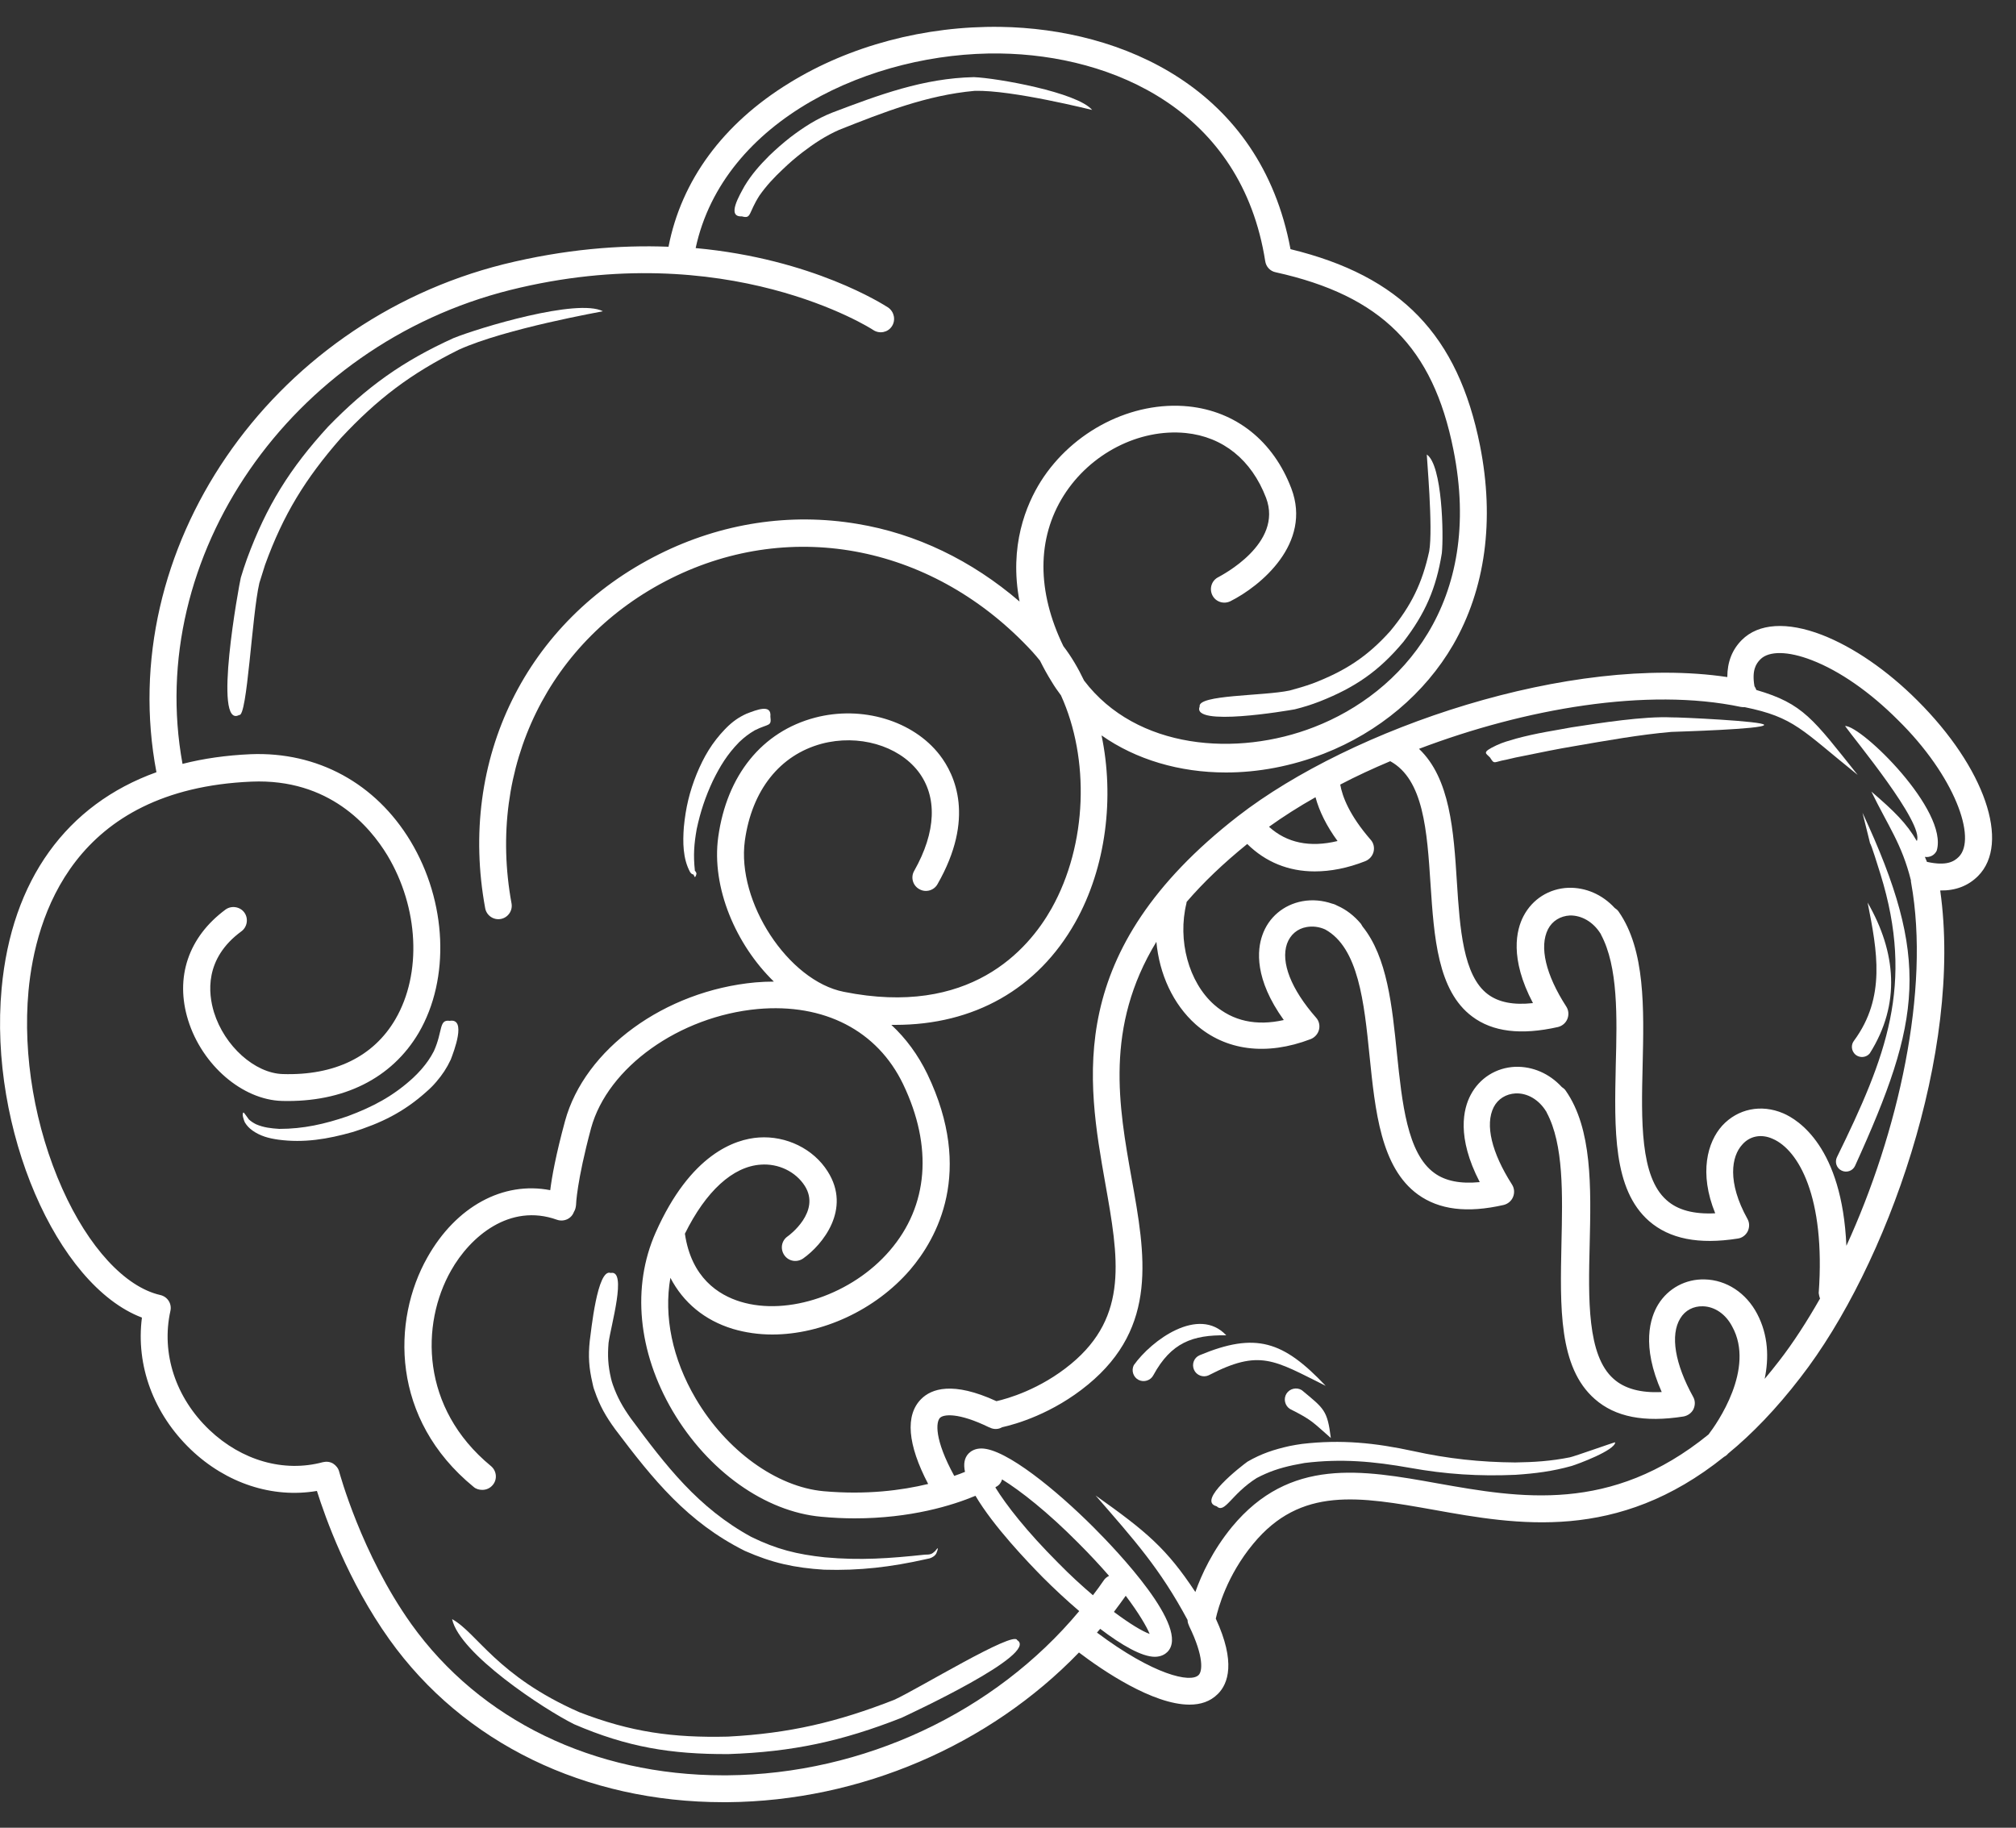 <?xml version="1.0" encoding="UTF-8"?> <svg xmlns="http://www.w3.org/2000/svg" width="75" height="68" viewBox="0 0 75 68" fill="none"><rect x="0" y="0" width="75" height="68" fill="#333333" stroke="none"/> <path fill-rule="evenodd" clip-rule="evenodd" d="M71.33 26.06C70.2 24.93 68.94 24.07 67.78 23.62C66.48 23.12 65.42 23.19 64.8 23.81C64.44 24.17 64.26 24.63 64.26 25.19C58.43 24.32 50.29 27.08 46.05 30.37C39.58 35.4 40.44 40.18 41.12 44.03C41.61 46.79 42 48.96 39.85 50.74C38.69 51.7 37.47 52.04 37.07 52.13C35.44 51.38 34.65 51.67 34.27 52.05C33.67 52.65 33.76 53.74 34.53 55.21C33.54 55.45 32.23 55.62 30.64 55.48C28.89 55.32 27.02 53.97 25.88 52.03C25.01 50.55 24.69 48.97 24.94 47.54C25.42 48.46 26.21 49.12 27.26 49.44C27.73 49.58 28.23 49.65 28.73 49.65C30.57 49.65 32.56 48.75 33.86 47.24C34.85 46.08 36.25 43.61 34.5 39.96C34.15 39.24 33.7 38.63 33.16 38.13C33.21 38.13 33.26 38.13 33.31 38.13C36.23 38.13 38.6 36.8 40 34.32C41.16 32.26 41.46 29.65 40.98 27.36C42.26 28.26 43.88 28.74 45.61 28.74C46.8 28.74 48.04 28.51 49.25 28.04C51.3 27.24 53.01 25.8 54.06 23.99C55.26 21.91 55.61 19.35 55.06 16.58C54.24 12.47 52.12 10.27 48.01 9.27C46.89 3.27 41.74 1.07 37.22 1C34.41 0.96 31.61 1.7 29.36 3.09C26.9 4.6 25.35 6.71 24.87 9.18C23.07 9.11 21.01 9.27 18.74 9.83C10 12.02 4.25 20.47 5.82 28.73C2.48 29.93 0.43 32.74 0.06 36.78C-0.42 42 2.11 47.82 5.28 49.02C5.05 50.8 5.71 52.6 7.1 53.93C8.42 55.19 10.14 55.75 11.79 55.47C12.1 56.45 12.94 58.83 14.49 61C17.24 64.85 21.77 67.05 26.92 67.05C26.97 67.05 27.02 67.05 27.06 67.05C32.01 67.01 36.81 64.93 40.14 61.48C41.02 62.15 42.89 63.42 44.25 63.42C44.66 63.42 45.02 63.31 45.31 63.02C45.69 62.64 45.98 61.84 45.23 60.22C45.32 59.82 45.65 58.61 46.62 57.44C48.39 55.29 50.57 55.68 53.33 56.17C56.44 56.73 60.17 57.39 64.14 54.2C64.2 54.17 64.25 54.13 64.29 54.08C65.18 53.35 66.08 52.42 66.98 51.25C70.2 47.11 73.03 39.11 72.18 33.13C72.75 33.14 73.22 32.96 73.59 32.59C74.8 31.37 73.84 28.56 71.33 26.06ZM49.76 31.29C48.73 31.54 47.87 31.36 47.21 30.76C47.74 30.38 48.32 30.01 48.94 29.66C49.08 30.18 49.35 30.73 49.76 31.29ZM27.05 66.05C27 66.05 26.96 66.05 26.91 66.05C22.09 66.05 17.86 64 15.3 60.42C13.44 57.81 12.63 54.79 12.62 54.76C12.59 54.63 12.5 54.52 12.39 54.45C12.27 54.38 12.14 54.37 12.01 54.4C10.56 54.79 8.99 54.34 7.79 53.2C6.53 52 5.99 50.35 6.34 48.77C6.4 48.5 6.23 48.24 5.96 48.18C4.65 47.88 3.29 46.4 2.32 44.23C1.3 41.95 0.84 39.27 1.06 36.87C1.32 34.08 2.74 29.36 9.36 29.08C12.25 28.96 13.76 30.75 14.41 31.82C15.58 33.77 15.7 36.22 14.71 37.92C13.9 39.31 12.45 40.02 10.52 39.96C9.48 39.93 8.35 38.92 7.96 37.66C7.75 36.97 7.59 35.67 8.98 34.65C9.2 34.49 9.25 34.17 9.09 33.95C8.93 33.73 8.61 33.68 8.39 33.84C7.01 34.86 6.5 36.36 7 37.96C7.52 39.63 9.02 40.92 10.49 40.96C12.78 41.02 14.58 40.12 15.58 38.42C16.75 36.41 16.63 33.55 15.27 31.29C13.97 29.14 11.81 27.96 9.32 28.06C8.42 28.1 7.57 28.22 6.79 28.42C5.38 20.71 10.79 12.84 18.98 10.79C27.04 8.78 32.44 12.24 32.49 12.28C32.72 12.43 33.03 12.37 33.18 12.14C33.33 11.91 33.27 11.6 33.04 11.44C32.88 11.34 30.24 9.63 25.88 9.23C26.91 4.44 32.45 1.92 37.21 1.99C41.4 2.05 46.19 4.11 47.07 9.72C47.1 9.92 47.25 10.09 47.46 10.13C51.39 11 53.31 12.92 54.07 16.73C55.21 22.41 52.14 25.79 48.89 27.05C46.02 28.17 42.28 27.89 40.33 25.32C40.11 24.86 39.86 24.43 39.56 24.04C38.57 22 38.57 20.03 39.57 18.44C40.56 16.87 42.38 15.94 44.11 16.11C45.5 16.25 46.56 17.11 47.1 18.52C47.75 20.23 45.43 21.41 45.33 21.47C45.08 21.59 44.98 21.89 45.1 22.14C45.22 22.39 45.52 22.49 45.77 22.37C46.89 21.81 48.82 20.22 48.04 18.17C47.37 16.41 45.98 15.3 44.21 15.12C42.12 14.91 39.91 16.03 38.72 17.91C38.18 18.77 37.53 20.31 37.93 22.38C36.15 20.85 34.08 19.85 31.89 19.49C29.39 19.07 26.84 19.46 24.52 20.62C19.57 23.09 17.03 28.26 18.05 33.79C18.1 34.06 18.36 34.24 18.63 34.19C18.9 34.14 19.08 33.88 19.03 33.61C18.1 28.53 20.43 23.78 24.96 21.52C29.51 19.25 34.79 20.32 38.41 24.25C38.51 24.36 38.6 24.47 38.69 24.58C38.82 24.84 38.96 25.1 39.13 25.37C39.23 25.54 39.35 25.71 39.47 25.87C40.54 28.22 40.46 31.41 39.12 33.8C38.24 35.36 36.07 37.84 31.39 36.9C29.32 36.49 27.4 33.55 27.71 31.28C27.97 29.4 29.01 28.09 30.57 27.67C31.93 27.31 33.41 27.73 34.16 28.7C34.88 29.64 34.83 30.95 34.01 32.4C33.87 32.64 33.96 32.95 34.2 33.08C34.44 33.22 34.75 33.13 34.88 32.89C36.28 30.44 35.53 28.83 34.96 28.09C33.97 26.81 32.07 26.24 30.32 26.7C28.35 27.22 27.04 28.84 26.72 31.14C26.46 33.02 27.38 35.15 28.79 36.52C28.56 36.52 28.33 36.53 28.1 36.55C24.73 36.86 21.75 39.03 21.02 41.71C20.68 42.96 20.53 43.79 20.47 44.28C18.72 43.94 16.97 44.88 15.9 46.78C14.57 49.13 14.54 52.8 17.62 55.32C17.71 55.4 17.83 55.43 17.94 55.43C18.09 55.43 18.23 55.37 18.33 55.25C18.51 55.04 18.48 54.72 18.26 54.54C15.64 52.38 15.65 49.26 16.78 47.27C17.49 46.01 18.96 44.75 20.72 45.38C20.98 45.47 21.26 45.34 21.35 45.09C21.4 45.01 21.42 44.93 21.43 44.83C21.43 44.82 21.45 43.98 21.99 41.97C22.61 39.71 25.27 37.81 28.19 37.54C30.66 37.32 32.64 38.34 33.6 40.34C34.71 42.66 34.54 44.86 33.1 46.53C31.71 48.15 29.32 48.97 27.55 48.43C26.73 48.18 25.72 47.54 25.48 45.9C26.26 44.32 27.26 43.4 28.3 43.33C28.96 43.28 29.6 43.59 29.94 44.12C30.55 45.08 29.35 45.97 29.3 46C29.07 46.16 29.02 46.47 29.18 46.7C29.34 46.93 29.65 46.98 29.88 46.82C30.59 46.32 31.69 44.99 30.79 43.58C30.26 42.74 29.25 42.25 28.23 42.32C27.35 42.38 25.69 42.93 24.39 45.86C23.5 47.87 23.73 50.29 25.02 52.49C26.34 54.73 28.46 56.24 30.55 56.43C30.98 56.47 31.4 56.49 31.79 56.49C33.88 56.49 35.43 56.01 36.29 55.65C36.96 56.79 38.25 58.13 38.79 58.68C39.21 59.1 39.67 59.53 40.15 59.94C37.01 63.71 32.12 66.01 27.05 66.05ZM37.07 55.31C37.18 55.25 37.25 55.15 37.28 55.04C37.96 55.46 38.97 56.25 40.11 57.4C40.55 57.84 40.93 58.25 41.26 58.63C41.18 58.67 41.11 58.72 41.06 58.8C40.93 58.99 40.8 59.17 40.66 59.35C40.26 59.01 39.82 58.61 39.37 58.15C38.19 56.97 37.43 55.99 37.03 55.34C37.05 55.32 37.06 55.31 37.07 55.31ZM42.77 60.79C42.49 60.69 42.03 60.41 41.44 59.97C41.59 59.77 41.74 59.57 41.88 59.37C42.37 60.02 42.66 60.52 42.77 60.79ZM63.56 53.37C59.92 56.33 56.54 55.73 53.49 55.19C50.66 54.68 47.98 54.21 45.83 56.81C45.11 57.69 44.7 58.58 44.47 59.23C43.4 57.61 42.65 56.98 40.76 55.64C42.21 57.31 43.15 58.35 44.18 60.27C44.18 60.34 44.2 60.41 44.23 60.47L44.24 60.5C44.8 61.65 44.73 62.19 44.59 62.32C44.29 62.62 42.92 62.32 40.81 60.74C40.85 60.69 40.89 60.65 40.93 60.6C41.73 61.21 42.48 61.64 42.96 61.64C43.2 61.64 43.35 61.54 43.43 61.46C44.31 60.58 41.55 57.69 40.68 56.82C39.33 55.47 37.42 53.89 36.51 53.89C36.27 53.89 36.12 53.99 36.04 54.07C35.87 54.24 35.84 54.48 35.9 54.76C35.78 54.81 35.65 54.86 35.5 54.91C34.75 53.54 34.82 52.9 34.97 52.75C35.1 52.62 35.64 52.54 36.79 53.1L36.82 53.11C36.97 53.19 37.15 53.18 37.28 53.1C37.78 52.99 39.16 52.6 40.48 51.51C43.09 49.36 42.61 46.69 42.1 43.85C41.62 41.16 41.09 38.21 43.02 35.04C43.13 36.24 43.64 37.36 44.48 38.11C45.59 39.09 47.11 39.29 48.76 38.66C48.91 38.6 49.03 38.47 49.07 38.31C49.11 38.15 49.07 37.98 48.96 37.86C48.03 36.8 47.64 35.8 47.88 35.11C48 34.78 48.26 34.55 48.61 34.49C48.84 34.45 49.08 34.48 49.3 34.58C50.54 35.26 50.75 37.3 50.95 39.28C51.16 41.33 51.37 43.44 52.75 44.44C53.54 45.01 54.58 45.14 55.94 44.83C56.1 44.79 56.23 44.68 56.29 44.53C56.35 44.38 56.34 44.21 56.25 44.07C55.49 42.88 55.24 41.84 55.57 41.19C55.73 40.88 56.03 40.7 56.38 40.68C56.82 40.66 57.25 40.91 57.52 41.35C57.53 41.36 57.54 41.38 57.54 41.39C58.18 42.58 58.13 44.44 58.09 46.26C58.04 48.63 57.98 50.87 59.33 52.05C60.09 52.72 61.17 52.93 62.63 52.7C62.79 52.67 62.93 52.57 63 52.43C63.07 52.28 63.07 52.11 62.99 51.97C62.31 50.74 62.13 49.67 62.51 49.05C62.69 48.75 63 48.59 63.35 48.6C63.79 48.61 64.2 48.89 64.44 49.35C65.31 50.92 63.87 52.97 63.56 53.37ZM67.71 48.31C67.22 49.17 66.71 49.96 66.19 50.63C66.01 50.86 65.83 51.09 65.65 51.3C65.81 50.53 65.79 49.68 65.37 48.88C64.96 48.1 64.23 47.62 63.42 47.6C62.71 47.58 62.06 47.93 61.69 48.53C61.39 49.02 61.05 50.06 61.82 51.79C61.03 51.83 60.43 51.66 60.03 51.3C59.04 50.43 59.09 48.32 59.14 46.29C59.19 44.18 59.24 42 58.25 40.58C58.21 40.52 58.16 40.48 58.1 40.44C57.64 39.94 57.02 39.67 56.37 39.69C55.66 39.72 55.04 40.11 54.71 40.74C54.44 41.25 54.18 42.3 55.05 43.98C54.33 44.05 53.77 43.94 53.36 43.64C52.35 42.91 52.16 41.02 51.97 39.2C51.79 37.43 51.61 35.61 50.69 34.47C50.67 34.44 50.65 34.4 50.63 34.37C50.38 34.07 50.08 33.84 49.76 33.7C49.73 33.69 49.71 33.67 49.68 33.66C49.64 33.64 49.6 33.63 49.56 33.62C49.21 33.5 48.83 33.46 48.45 33.53C47.75 33.66 47.19 34.13 46.96 34.8C46.77 35.34 46.66 36.42 47.76 37.95C46.74 38.18 45.86 37.99 45.17 37.38C44.22 36.54 43.8 34.98 44.14 33.6C44.14 33.58 44.14 33.57 44.15 33.55C44.76 32.84 45.5 32.13 46.4 31.4C47.08 32.07 47.93 32.42 48.91 32.42C49.5 32.42 50.13 32.3 50.79 32.04C50.94 31.98 51.06 31.85 51.1 31.69C51.14 31.53 51.1 31.36 50.99 31.24C50.2 30.33 49.94 29.64 49.86 29.19C50.45 28.88 51.08 28.59 51.72 28.32C52.96 29 53.09 30.9 53.22 32.91C53.35 34.85 53.48 36.86 54.77 37.82C55.53 38.39 56.58 38.52 57.96 38.21C58.12 38.17 58.25 38.06 58.31 37.91C58.37 37.76 58.36 37.59 58.27 37.45C57.5 36.26 57.26 35.22 57.59 34.57C57.75 34.26 58.05 34.08 58.4 34.06C58.84 34.05 59.27 34.3 59.54 34.73C59.55 34.74 59.56 34.75 59.56 34.77C60.2 35.96 60.16 37.82 60.11 39.64C60.06 42.01 60 44.25 61.35 45.43C62.11 46.09 63.19 46.31 64.65 46.08C64.81 46.06 64.95 45.95 65.02 45.81C65.09 45.66 65.09 45.49 65.01 45.35C64.25 43.98 64.41 43.02 64.82 42.58C65.1 42.26 65.53 42.18 65.95 42.37C66.9 42.78 67.92 44.52 67.66 48.11C67.67 48.16 67.68 48.24 67.71 48.31ZM72.87 31.88C72.69 32.06 72.41 32.22 71.71 32.07C71.71 32.07 71.7 32.07 71.69 32.07C71.66 32.01 71.64 31.94 71.61 31.88C71.79 31.91 71.97 31.82 72.05 31.65C72.5 30.16 69.26 27 68.64 27.01C68.96 27.47 71.6 30.64 71.31 31.29C70.93 30.63 70.47 30.18 69.62 29.45C70.24 30.73 70.75 31.39 71.09 32.75C71.09 32.78 71.09 32.82 71.1 32.85C71.82 36.84 70.61 42.16 68.69 46.35C68.53 42.67 66.9 41.66 66.34 41.42C65.52 41.07 64.65 41.25 64.07 41.88C63.52 42.49 63.2 43.64 63.81 45.14C63.01 45.18 62.41 45.02 62 44.65C61.01 43.78 61.06 41.67 61.11 39.63C61.16 37.52 61.21 35.34 60.22 33.92C60.18 33.86 60.13 33.82 60.07 33.78C59.61 33.28 58.99 33.01 58.34 33.03C57.63 33.06 57.01 33.45 56.68 34.08C56.41 34.59 56.15 35.65 57.03 37.32C56.3 37.4 55.75 37.29 55.35 36.99C54.43 36.3 54.31 34.53 54.2 32.82C54.08 30.92 53.95 28.96 52.79 27.86C56.74 26.36 61.28 25.57 64.76 26.3C64.81 26.31 64.86 26.31 64.91 26.31C66.76 26.69 67.02 27.15 69.11 28.83C67.45 26.75 67.09 26.18 65.34 25.67C65.32 25.62 65.3 25.57 65.27 25.53C65.17 24.95 65.32 24.7 65.49 24.53C65.81 24.21 66.52 24.22 67.4 24.56C68.44 24.96 69.57 25.75 70.6 26.78C72.73 28.87 73.55 31.2 72.87 31.88Z" fill="white"></path> <path fill-rule="evenodd" clip-rule="evenodd" d="M42.18 50.79C42.08 50.99 42.16 51.24 42.36 51.34C42.56 51.44 42.81 51.36 42.91 51.16C43.57 49.95 44.37 49.66 45.62 49.68C44.59 48.58 42.84 49.86 42.18 50.79Z" fill="white"></path> <path fill-rule="evenodd" clip-rule="evenodd" d="M49.319 51.56C47.739 49.89 46.719 49.55 44.63 50.42C44.419 50.51 44.33 50.75 44.419 50.96C44.51 51.17 44.76 51.26 44.959 51.17C46.87 50.18 47.389 50.6 49.319 51.56Z" fill="white"></path> <path fill-rule="evenodd" clip-rule="evenodd" d="M48.43 51.72C48.24 51.6 47.98 51.66 47.86 51.85C47.74 52.04 47.8 52.3 47.99 52.42C48.82 52.84 48.81 52.89 49.51 53.5C49.38 52.46 49.26 52.41 48.43 51.72Z" fill="white"></path> <path fill-rule="evenodd" clip-rule="evenodd" d="M69.96 32.53C71.23 36.64 70.17 39.31 68.34 43.05C68.25 43.23 68.32 43.46 68.51 43.55C68.69 43.64 68.92 43.57 69.01 43.38C71.49 37.93 71.83 35.69 69.29 30.24C69.87 32.54 69.25 30.24 69.96 32.53Z" fill="white"></path> <path fill-rule="evenodd" clip-rule="evenodd" d="M69.56 39.19C70.72 37.35 70.54 35.42 69.48 33.58C69.84 35.39 70.16 37.1 68.98 38.71C68.85 38.87 68.87 39.1 69.03 39.24C69.19 39.37 69.43 39.35 69.56 39.19Z" fill="white"></path> <path fill-rule="evenodd" clip-rule="evenodd" d="M56.37 54.41C55.07 54.4 53.86 54.27 52.59 53.99C51.16 53.68 49.9 53.55 48.44 53.72C48.28 53.74 48.13 53.77 47.97 53.8C47.39 53.93 46.93 54.08 46.41 54.38C46.2 54.53 44.5 55.84 45.26 56.04C45.57 56.33 45.79 55.6 46.75 54.99C47.21 54.75 47.6 54.62 48.11 54.51C48.25 54.48 48.39 54.46 48.53 54.43C49.9 54.26 51.1 54.37 52.45 54.61C53.78 54.85 55.02 54.93 56.38 54.87C57.12 54.82 57.76 54.74 58.47 54.54C58.7 54.47 60.08 53.96 60.09 53.66C60.07 53.65 58.56 54.19 58.4 54.22C57.7 54.36 57.07 54.4 56.37 54.41Z" fill="white"></path> <path fill-rule="evenodd" clip-rule="evenodd" d="M62.2 26.69C61.15 26.64 59.52 26.9 58.47 27.06C58.16 27.12 57.84 27.17 57.52 27.23C57.14 27.3 56.77 27.38 56.4 27.48C56.16 27.55 55.9 27.62 55.67 27.73C55.1 28 55.28 28.02 55.43 28.18C55.58 28.41 55.55 28.38 55.86 28.3C56.09 28.26 56.32 28.19 56.55 28.15C56.91 28.08 57.28 28 57.64 27.93C57.95 27.87 58.26 27.81 58.57 27.76C59.73 27.56 61.01 27.33 62.18 27.23C62.4 27.22 65.63 27.13 65.63 26.97C65.64 26.83 62.41 26.68 62.2 26.69Z" fill="white"></path> <path fill-rule="evenodd" clip-rule="evenodd" d="M44.63 26.29C44.32 27.05 47.9 26.44 48.17 26.39C48.49 26.31 48.78 26.22 49.09 26.1C50.41 25.58 51.3 24.97 52.21 23.88C53.02 22.83 53.43 21.89 53.64 20.58C53.71 19.91 53.66 17.3 53.08 16.91C53.07 16.93 53.32 19.65 53.17 20.51C52.91 21.7 52.5 22.54 51.72 23.48C50.86 24.44 50.03 24.97 48.83 25.43C48.55 25.53 48.28 25.61 47.98 25.69C47 25.9 44.54 25.84 44.63 26.29Z" fill="white"></path> <path fill-rule="evenodd" clip-rule="evenodd" d="M25.75 32.52C25.75 32.52 25.78 32.54 25.78 32.53C25.78 32.52 25.78 32.52 25.79 32.53C25.82 32.56 25.83 32.62 25.85 32.63C25.88 32.63 25.91 32.52 25.91 32.51C25.91 32.48 25.9 32.46 25.88 32.43C25.88 32.42 25.85 32.4 25.85 32.4C25.85 32.4 25.85 32.39 25.85 32.38C25.79 31.82 25.82 31.4 25.92 30.84C26.06 30.19 26.24 29.65 26.52 29.05C26.79 28.5 27.06 28.06 27.49 27.62C27.5 27.61 27.51 27.6 27.51 27.6C27.7 27.42 27.86 27.3 28.08 27.17C28.6 26.91 28.71 27.04 28.66 26.66C28.71 26.18 28.15 26.41 27.78 26.55C27.47 26.69 27.25 26.85 27.01 27.09C27.01 27.1 26.99 27.11 26.98 27.12C26.49 27.63 26.19 28.14 25.92 28.79C25.65 29.46 25.51 30.05 25.44 30.78C25.4 31.33 25.4 31.94 25.67 32.44C25.69 32.47 25.71 32.5 25.75 32.52Z" fill="white"></path> <path fill-rule="evenodd" clip-rule="evenodd" d="M16.23 40.25C16.46 39.98 16.62 39.74 16.77 39.42C16.88 39.13 17.37 37.87 16.73 37.98C16.32 37.92 16.48 38.36 16.14 39.11C16.01 39.36 15.87 39.56 15.68 39.78C15.58 39.89 15.48 40 15.37 40.1C14.63 40.78 13.87 41.18 12.93 41.53C12.08 41.82 11.29 42 10.39 42C10.08 41.98 9.81 41.95 9.53 41.83C9.43 41.78 9.35 41.73 9.26 41.65C9.22 41.6 9.08 41.39 9.06 41.39C8.98 41.43 9.08 41.7 9.11 41.76C9.19 41.89 9.27 41.97 9.39 42.06C9.69 42.27 10 42.35 10.35 42.4C11.31 42.53 12.19 42.38 13.11 42.12C14.17 41.79 15.01 41.38 15.85 40.63C16 40.5 16.11 40.39 16.23 40.25Z" fill="white"></path> <path fill-rule="evenodd" clip-rule="evenodd" d="M22.12 51.74C22.31 52.3 22.54 52.7 22.89 53.18C24.3 55.05 25.57 56.63 27.71 57.7C28.73 58.15 29.55 58.33 30.66 58.4C31.98 58.44 33.15 58.3 34.44 58.01C34.54 57.99 34.62 57.98 34.71 57.92C34.76 57.89 34.8 57.85 34.83 57.8C34.84 57.77 34.91 57.62 34.88 57.6C34.87 57.6 34.78 57.73 34.75 57.74C34.72 57.77 34.69 57.79 34.65 57.81C34.57 57.84 34.49 57.84 34.41 57.84C33.1 57.98 32.01 58.06 30.69 57.94C29.65 57.83 28.89 57.64 27.95 57.18C25.97 56.1 24.77 54.53 23.46 52.76C23.17 52.35 22.97 52 22.8 51.52C22.77 51.44 22.75 51.36 22.73 51.28C22.62 50.8 22.6 50.45 22.64 49.96C22.72 49.34 23.34 47.23 22.72 47.36C22.22 47.17 21.99 49.55 21.94 49.89C21.88 50.46 21.91 50.89 22.04 51.45C22.06 51.55 22.08 51.64 22.12 51.74Z" fill="white"></path> <path fill-rule="evenodd" clip-rule="evenodd" d="M37.84 61.02C37.73 60.65 34.13 62.85 33.27 63.24C31.15 64.07 29.37 64.49 27.08 64.61C25.03 64.66 23.46 64.44 21.55 63.7C18.48 62.35 17.75 60.75 16.82 60.24C17.09 61.52 20.23 63.59 21.36 64.15C23.33 65 24.96 65.27 27.1 65.26C29.48 65.18 31.33 64.78 33.54 63.91C33.77 63.8 38.69 61.53 37.84 61.02Z" fill="white"></path> <path fill-rule="evenodd" clip-rule="evenodd" d="M40.63 4.09C40.07 3.43 37.07 2.9 36.23 2.87C34.35 2.91 32.7 3.53 30.96 4.19C30.38 4.42 29.9 4.73 29.4 5.11C29.12 5.33 28.87 5.55 28.62 5.79C28.26 6.15 27.96 6.49 27.7 6.92C27.51 7.27 27.02 8.08 27.6 8.05C27.96 8.15 27.83 7.94 28.25 7.28C28.51 6.91 28.79 6.61 29.12 6.3C29.36 6.07 29.59 5.87 29.85 5.67C30.28 5.34 30.72 5.05 31.22 4.83C32.86 4.18 34.48 3.54 36.26 3.38C37.65 3.34 40.61 4.09 40.63 4.09Z" fill="white"></path> <path fill-rule="evenodd" clip-rule="evenodd" d="M22.43 11.58C21.48 11.09 17.84 12.19 16.869 12.58C14.979 13.44 13.659 14.38 12.21 15.87C10.79 17.42 9.919 18.81 9.189 20.79C9.109 21.02 9.029 21.25 8.959 21.49C8.889 21.78 7.909 27.14 8.899 26.6C9.199 26.69 9.369 22.89 9.649 21.69C9.719 21.47 9.789 21.25 9.859 21.02C10.54 19.14 11.36 17.81 12.68 16.3C14.04 14.84 15.28 13.9 17.07 13.01C18.809 12.22 22.41 11.59 22.43 11.58Z" fill="white"></path> </svg> 